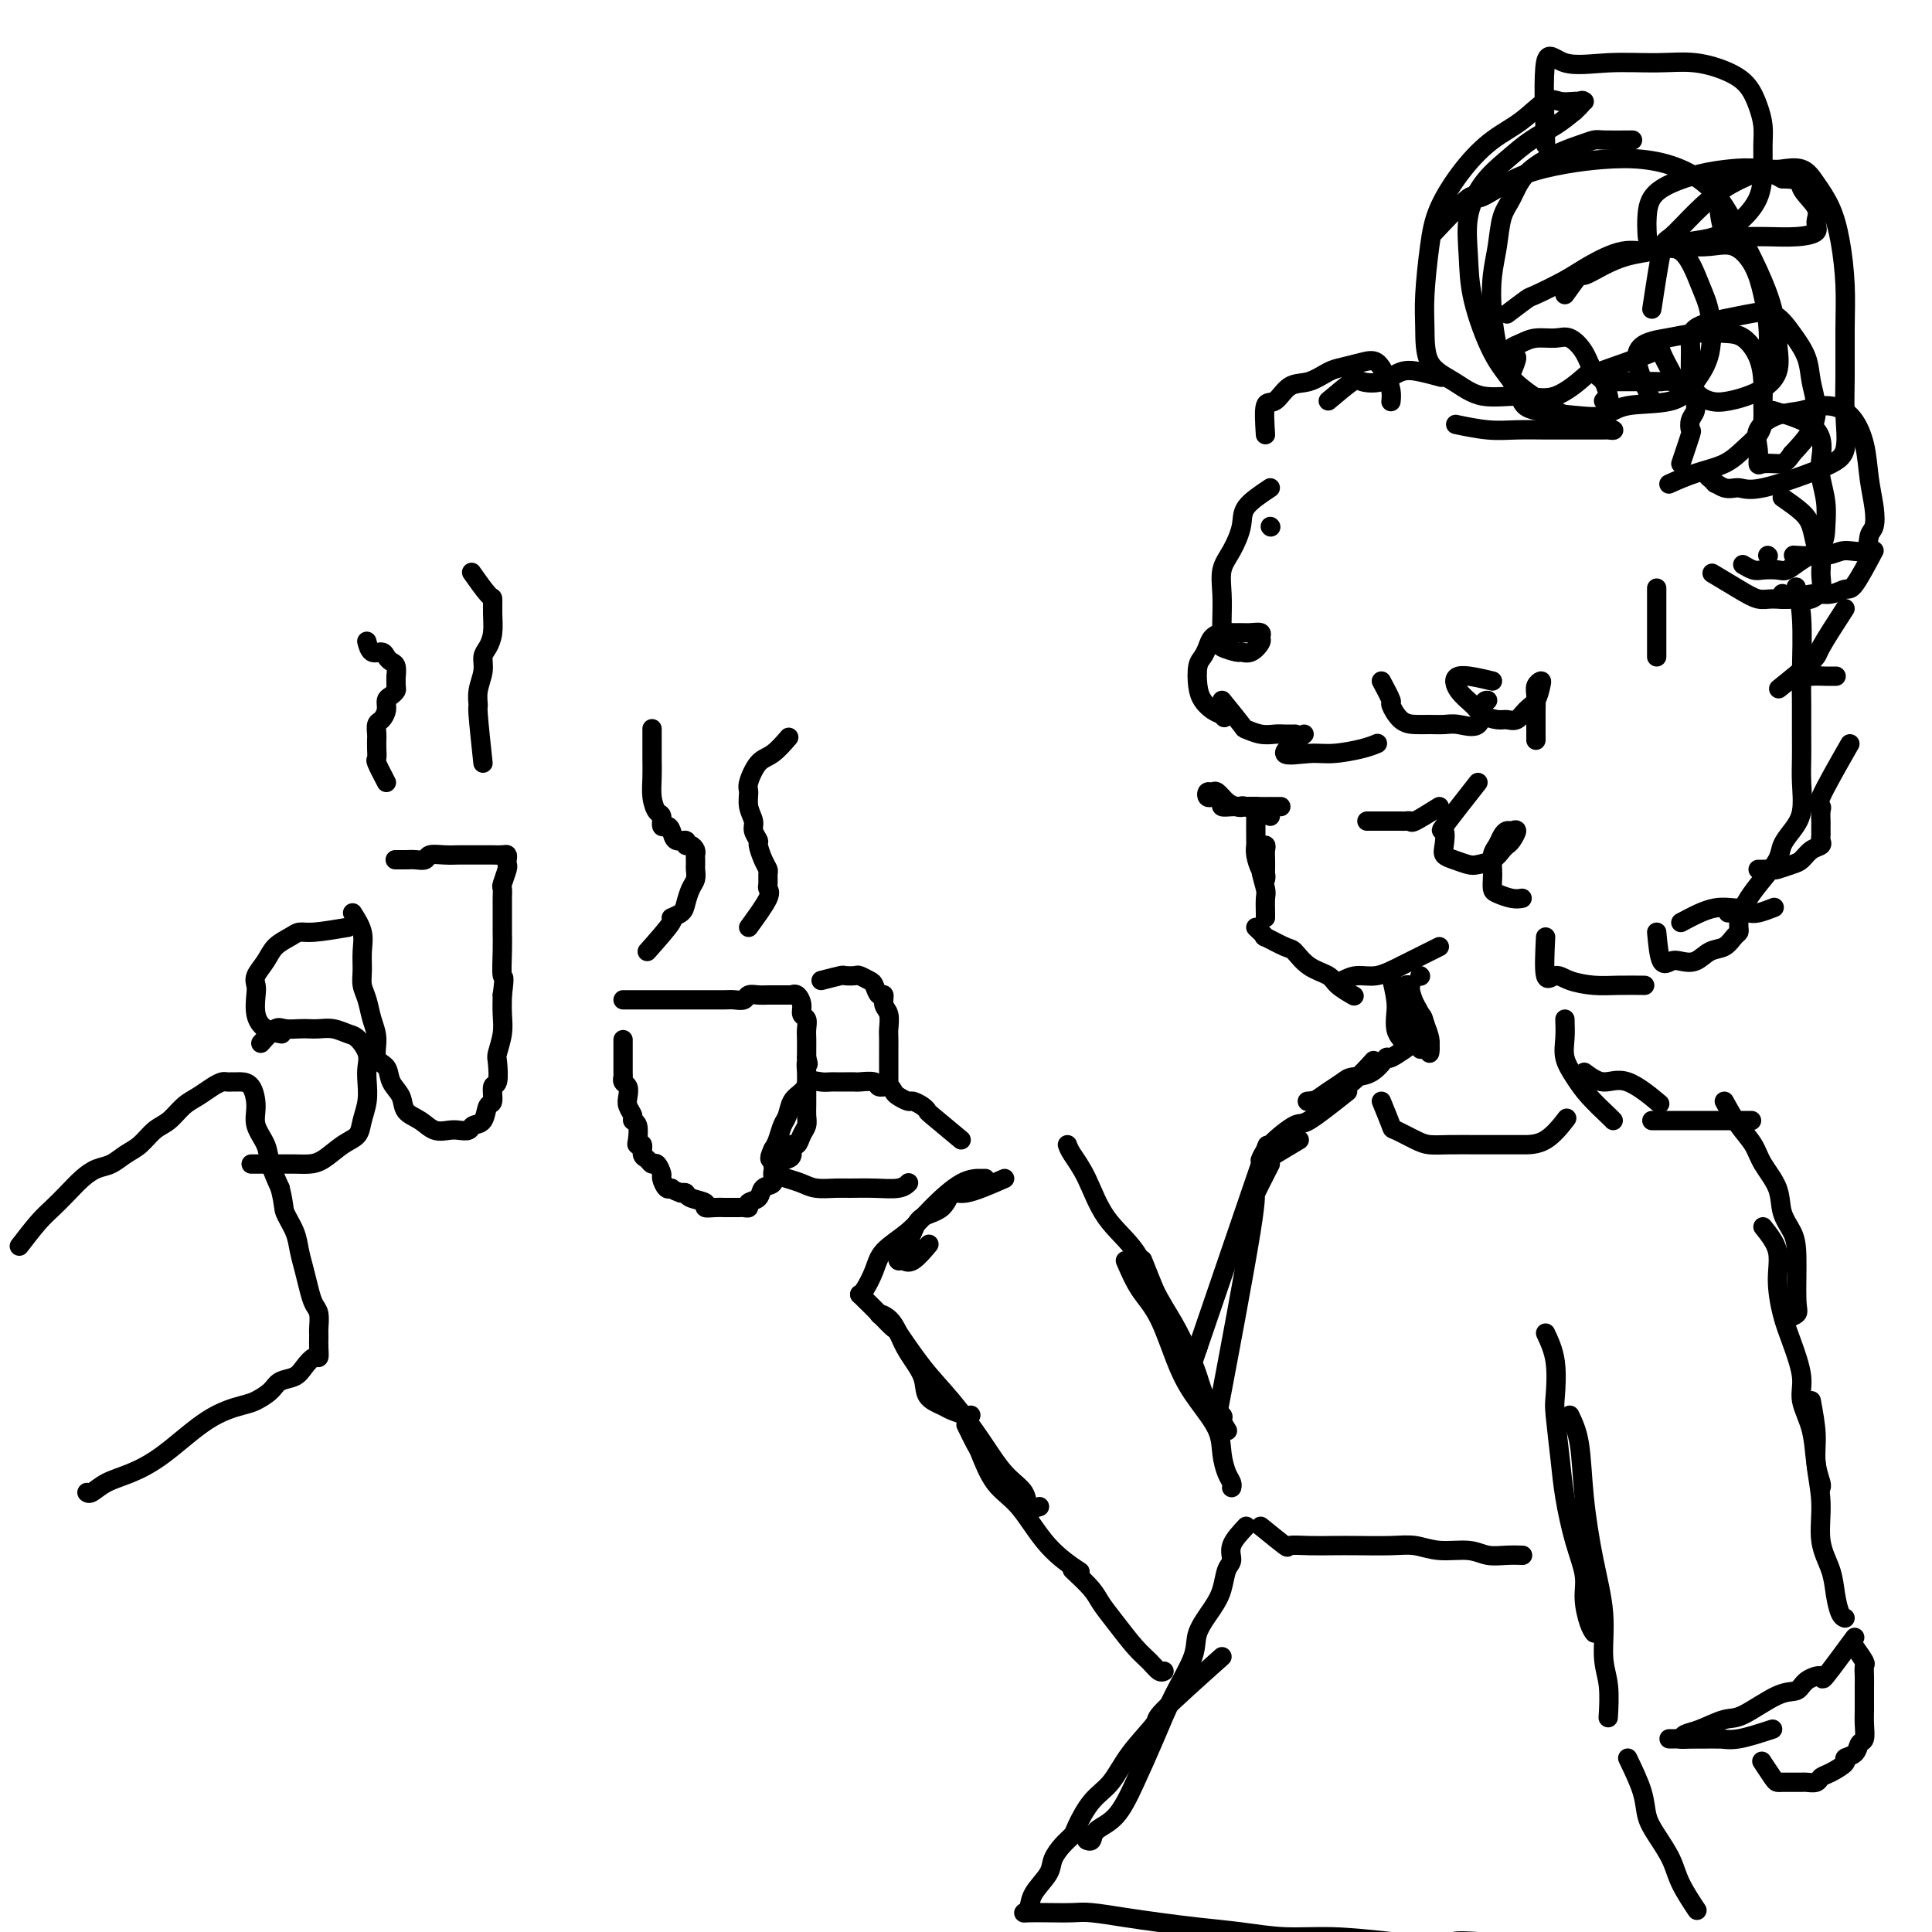 <svg viewBox='0 0 400 400' version='1.1' xmlns='http://www.w3.org/2000/svg' xmlns:xlink='http://www.w3.org/1999/xlink'><g fill='none' stroke='#000000' stroke-width='4' stroke-linecap='round' stroke-linejoin='round'><path d='M263,109c0.000,0.000 0.100,0.100 0.1,0.1'/><path d='M263,101c-2.044,1.365 -4.089,2.730 -5,4c-0.911,1.270 -0.689,2.444 -1,4c-0.311,1.556 -1.155,3.495 -2,5c-0.845,1.505 -1.690,2.578 -2,4c-0.310,1.422 -0.086,3.193 0,5c0.086,1.807 0.034,3.651 0,5c-0.034,1.349 -0.049,2.203 0,3c0.049,0.797 0.162,1.536 0,2c-0.162,0.464 -0.600,0.653 0,1c0.600,0.347 2.237,0.850 3,1c0.763,0.150 0.651,-0.055 1,0c0.349,0.055 1.159,0.368 2,0c0.841,-0.368 1.712,-1.419 2,-2c0.288,-0.581 -0.006,-0.691 0,-1c0.006,-0.309 0.311,-0.815 0,-1c-0.311,-0.185 -1.239,-0.047 -2,0c-0.761,0.047 -1.356,0.004 -2,0c-0.644,-0.004 -1.338,0.030 -2,0c-0.662,-0.030 -1.291,-0.123 -2,0c-0.709,0.123 -1.497,0.462 -2,1c-0.503,0.538 -0.721,1.274 -1,2c-0.279,0.726 -0.619,1.441 -1,2c-0.381,0.559 -0.804,0.962 -1,2c-0.196,1.038 -0.166,2.711 0,4c0.166,1.289 0.468,2.193 1,3c0.532,0.807 1.295,1.516 2,2c0.705,0.484 1.353,0.742 2,1'/><path d='M253,148c0.833,1.000 0.417,0.500 0,0'/><path d='M253,145c1.647,2.030 3.294,4.061 4,5c0.706,0.939 0.470,0.788 1,1c0.530,0.212 1.827,0.789 3,1c1.173,0.211 2.222,0.057 3,0c0.778,-0.057 1.286,-0.015 2,0c0.714,0.015 1.632,0.004 2,0c0.368,-0.004 0.184,-0.002 0,0'/><path d='M270,152c-2.147,1.697 -4.295,3.393 -4,4c0.295,0.607 3.032,0.124 5,0c1.968,-0.124 3.167,0.111 5,0c1.833,-0.111 4.301,-0.568 6,-1c1.699,-0.432 2.628,-0.838 3,-1c0.372,-0.162 0.186,-0.081 0,0'/><path d='M286,141c0.887,1.660 1.773,3.320 2,4c0.227,0.680 -0.207,0.379 0,1c0.207,0.621 1.054,2.166 2,3c0.946,0.834 1.991,0.959 3,1c1.009,0.041 1.982,-0.003 3,0c1.018,0.003 2.080,0.053 3,0c0.920,-0.053 1.697,-0.210 3,0c1.303,0.210 3.133,0.788 4,0c0.867,-0.788 0.772,-2.943 1,-4c0.228,-1.057 0.779,-1.016 1,-1c0.221,0.016 0.110,0.008 0,0'/><path d='M309,141c-2.878,-0.685 -5.756,-1.371 -7,-1c-1.244,0.371 -0.853,1.798 0,3c0.853,1.202 2.168,2.180 3,3c0.832,0.820 1.181,1.481 2,2c0.819,0.519 2.107,0.894 3,1c0.893,0.106 1.392,-0.059 2,0c0.608,0.059 1.327,0.341 2,0c0.673,-0.341 1.301,-1.304 2,-2c0.699,-0.696 1.469,-1.124 2,-2c0.531,-0.876 0.822,-2.201 1,-3c0.178,-0.799 0.244,-1.071 0,-1c-0.244,0.071 -0.797,0.486 -1,1c-0.203,0.514 -0.054,1.129 0,2c0.054,0.871 0.015,1.999 0,3c-0.015,1.001 -0.004,1.877 0,3c0.004,1.123 0.001,2.495 0,3c-0.001,0.505 -0.000,0.144 0,0c0.000,-0.144 0.000,-0.072 0,0'/><path d='M306,162c-2.956,3.767 -5.911,7.534 -7,9c-1.089,1.466 -0.310,0.631 0,1c0.310,0.369 0.151,1.942 0,3c-0.151,1.058 -0.294,1.602 0,2c0.294,0.398 1.024,0.650 2,1c0.976,0.350 2.198,0.798 3,1c0.802,0.202 1.184,0.157 2,0c0.816,-0.157 2.066,-0.428 3,-1c0.934,-0.572 1.554,-1.445 2,-2c0.446,-0.555 0.719,-0.790 1,-1c0.281,-0.210 0.570,-0.394 1,-1c0.430,-0.606 1.002,-1.634 1,-2c-0.002,-0.366 -0.579,-0.069 -1,0c-0.421,0.069 -0.687,-0.091 -1,0c-0.313,0.091 -0.672,0.433 -1,1c-0.328,0.567 -0.624,1.360 -1,2c-0.376,0.640 -0.832,1.127 -1,2c-0.168,0.873 -0.050,2.133 0,3c0.050,0.867 0.031,1.343 0,2c-0.031,0.657 -0.075,1.497 0,2c0.075,0.503 0.267,0.671 1,1c0.733,0.329 2.005,0.819 3,1c0.995,0.181 1.713,0.052 2,0c0.287,-0.052 0.144,-0.026 0,0'/><path d='M320,194c-0.168,3.403 -0.336,6.807 0,8c0.336,1.193 1.177,0.176 2,0c0.823,-0.176 1.629,0.489 3,1c1.371,0.511 3.306,0.869 5,1c1.694,0.131 3.149,0.035 5,0c1.851,-0.035 4.100,-0.010 5,0c0.900,0.010 0.450,0.005 0,0'/><path d='M343,193c0.238,2.532 0.475,5.064 1,6c0.525,0.936 1.337,0.277 2,0c0.663,-0.277 1.175,-0.172 2,0c0.825,0.172 1.962,0.411 3,0c1.038,-0.411 1.977,-1.471 3,-2c1.023,-0.529 2.131,-0.526 3,-1c0.869,-0.474 1.501,-1.423 2,-2c0.499,-0.577 0.867,-0.782 1,-1c0.133,-0.218 0.033,-0.451 0,-1c-0.033,-0.549 0.002,-1.415 0,-2c-0.002,-0.585 -0.041,-0.889 0,-1c0.041,-0.111 0.160,-0.030 0,0c-0.160,0.030 -0.601,0.008 -1,0c-0.399,-0.008 -0.758,-0.001 -1,0c-0.242,0.001 -0.369,-0.003 0,0c0.369,0.003 1.234,0.015 2,0c0.766,-0.015 1.432,-0.055 2,0c0.568,0.055 1.038,0.207 2,0c0.962,-0.207 2.418,-0.773 3,-1c0.582,-0.227 0.291,-0.113 0,0'/><path d='M262,90c-0.161,-2.509 -0.321,-5.019 0,-6c0.321,-0.981 1.124,-0.434 2,-1c0.876,-0.566 1.827,-2.246 3,-3c1.173,-0.754 2.569,-0.583 4,-1c1.431,-0.417 2.898,-1.424 4,-2c1.102,-0.576 1.840,-0.723 3,-1c1.160,-0.277 2.742,-0.683 4,-1c1.258,-0.317 2.194,-0.543 3,0c0.806,0.543 1.484,1.857 2,3c0.516,1.143 0.870,2.115 1,3c0.130,0.885 0.037,1.681 0,2c-0.037,0.319 -0.019,0.159 0,0'/><path d='M275,83c1.982,-1.675 3.964,-3.350 5,-4c1.036,-0.650 1.126,-0.276 2,0c0.874,0.276 2.533,0.452 4,0c1.467,-0.452 2.744,-1.534 4,-2c1.256,-0.466 2.492,-0.318 4,0c1.508,0.318 3.288,0.805 4,1c0.712,0.195 0.356,0.097 0,0'/><path d='M313,77c0.539,-1.292 1.078,-2.583 1,-3c-0.078,-0.417 -0.773,0.042 -1,0c-0.227,-0.042 0.015,-0.585 0,-1c-0.015,-0.415 -0.286,-0.702 0,-1c0.286,-0.298 1.130,-0.608 2,-1c0.870,-0.392 1.766,-0.865 3,-1c1.234,-0.135 2.807,0.070 4,0c1.193,-0.070 2.008,-0.415 3,0c0.992,0.415 2.162,1.589 3,3c0.838,1.411 1.345,3.057 2,4c0.655,0.943 1.457,1.181 2,2c0.543,0.819 0.826,2.220 1,3c0.174,0.780 0.239,0.941 0,1c-0.239,0.059 -0.783,0.017 -1,0c-0.217,-0.017 -0.109,-0.008 0,0'/><path d='M331,77c4.482,-1.571 8.964,-3.143 11,-4c2.036,-0.857 1.625,-1.000 2,0c0.375,1.000 1.536,3.143 2,4c0.464,0.857 0.232,0.429 0,0'/><path d='M355,100c0.000,0.000 0.100,0.100 0.1,0.1'/><path d='M366,115c0.000,0.000 0.100,0.100 0.1,0.1'/><path d='M369,103c1.486,1.030 2.972,2.061 4,3c1.028,0.939 1.597,1.788 2,3c0.403,1.212 0.638,2.787 1,4c0.362,1.213 0.850,2.062 1,3c0.150,0.938 -0.039,1.964 0,3c0.039,1.036 0.305,2.081 0,3c-0.305,0.919 -1.182,1.711 -2,2c-0.818,0.289 -1.578,0.074 -2,0c-0.422,-0.074 -0.505,-0.006 -1,0c-0.495,0.006 -1.401,-0.051 -2,0c-0.599,0.051 -0.893,0.210 -1,0c-0.107,-0.210 -0.029,-0.787 0,-1c0.029,-0.213 0.008,-0.061 0,0c-0.008,0.061 -0.004,0.030 0,0'/><path d='M375,138c-0.997,0.845 -1.994,1.691 -2,2c-0.006,0.309 0.978,0.083 2,0c1.022,-0.083 2.083,-0.022 3,0c0.917,0.022 1.691,0.006 2,0c0.309,-0.006 0.155,-0.003 0,0'/><path d='M383,154c-2.536,4.438 -5.072,8.877 -6,11c-0.928,2.123 -0.249,1.931 0,2c0.249,0.069 0.067,0.400 0,1c-0.067,0.600 -0.018,1.470 0,2c0.018,0.530 0.006,0.720 0,1c-0.006,0.280 -0.008,0.651 0,1c0.008,0.349 0.024,0.675 0,1c-0.024,0.325 -0.088,0.650 0,1c0.088,0.350 0.328,0.724 0,1c-0.328,0.276 -1.225,0.452 -2,1c-0.775,0.548 -1.430,1.467 -2,2c-0.570,0.533 -1.057,0.679 -2,1c-0.943,0.321 -2.344,0.818 -3,1c-0.656,0.182 -0.568,0.049 -1,0c-0.432,-0.049 -1.384,-0.013 -2,0c-0.616,0.013 -0.897,0.004 -1,0c-0.103,-0.004 -0.030,-0.001 0,0c0.030,0.001 0.015,0.001 0,0'/><path d='M348,96c0.837,-2.472 1.674,-4.943 2,-6c0.326,-1.057 0.140,-0.698 0,-1c-0.140,-0.302 -0.236,-1.265 0,-2c0.236,-0.735 0.803,-1.243 1,-2c0.197,-0.757 0.023,-1.762 0,-2c-0.023,-0.238 0.106,0.290 0,0c-0.106,-0.290 -0.448,-1.398 -1,-2c-0.552,-0.602 -1.314,-0.697 -2,-1c-0.686,-0.303 -1.297,-0.813 -2,-1c-0.703,-0.187 -1.499,-0.050 -2,0c-0.501,0.050 -0.709,0.013 -2,0c-1.291,-0.013 -3.666,-0.004 -5,0c-1.334,0.004 -1.628,0.001 -2,0c-0.372,-0.001 -0.820,-0.000 -1,0c-0.180,0.000 -0.090,0.000 0,0'/><path d='M260,167c-0.006,2.347 -0.012,4.694 0,6c0.012,1.306 0.042,1.571 0,2c-0.042,0.429 -0.155,1.023 0,2c0.155,0.977 0.577,2.337 1,3c0.423,0.663 0.845,0.630 1,1c0.155,0.370 0.043,1.143 0,1c-0.043,-0.143 -0.015,-1.201 0,-2c0.015,-0.799 0.018,-1.340 0,-2c-0.018,-0.660 -0.057,-1.439 0,-2c0.057,-0.561 0.210,-0.903 0,-1c-0.210,-0.097 -0.785,0.051 -1,0c-0.215,-0.051 -0.072,-0.300 0,0c0.072,0.300 0.072,1.148 0,2c-0.072,0.852 -0.215,1.706 0,3c0.215,1.294 0.790,3.026 1,4c0.210,0.974 0.056,1.189 0,2c-0.056,0.811 -0.015,2.218 0,3c0.015,0.782 0.004,0.938 0,1c-0.004,0.062 -0.002,0.031 0,0'/><path d='M260,192c0.955,0.903 1.910,1.807 2,2c0.090,0.193 -0.684,-0.324 0,0c0.684,0.324 2.825,1.490 4,2c1.175,0.510 1.384,0.365 2,1c0.616,0.635 1.640,2.051 3,3c1.360,0.949 3.055,1.430 4,2c0.945,0.570 1.139,1.231 2,2c0.861,0.769 2.389,1.648 3,2c0.611,0.352 0.306,0.176 0,0'/><path d='M278,203c0.922,-0.461 1.844,-0.922 3,-1c1.156,-0.078 2.544,0.228 4,0c1.456,-0.228 2.978,-0.989 5,-2c2.022,-1.011 4.544,-2.272 6,-3c1.456,-0.728 1.844,-0.922 2,-1c0.156,-0.078 0.078,-0.039 0,0'/><path d='M294,202c0.000,0.000 0.100,0.100 0.1,0.1'/><path d='M263,169c-1.988,-0.845 -3.976,-1.690 -5,-2c-1.024,-0.310 -1.082,-0.086 -1,0c0.082,0.086 0.306,0.033 0,0c-0.306,-0.033 -1.143,-0.048 -2,0c-0.857,0.048 -1.736,0.157 -2,0c-0.264,-0.157 0.086,-0.582 0,-1c-0.086,-0.418 -0.608,-0.829 -1,-1c-0.392,-0.171 -0.653,-0.100 -1,0c-0.347,0.100 -0.781,0.230 -1,0c-0.219,-0.230 -0.225,-0.818 0,-1c0.225,-0.182 0.679,0.044 1,0c0.321,-0.044 0.510,-0.358 1,0c0.490,0.358 1.283,1.388 2,2c0.717,0.612 1.359,0.806 2,1'/><path d='M256,167c0.914,0.309 1.198,0.083 2,0c0.802,-0.083 2.122,-0.022 3,0c0.878,0.022 1.313,0.006 2,0c0.687,-0.006 1.625,-0.002 2,0c0.375,0.002 0.188,0.001 0,0'/><path d='M298,167c-2.026,1.268 -4.051,2.536 -5,3c-0.949,0.464 -0.820,0.124 -1,0c-0.180,-0.124 -0.669,-0.033 -1,0c-0.331,0.033 -0.504,0.009 -1,0c-0.496,-0.009 -1.313,-0.002 -2,0c-0.687,0.002 -1.242,0.001 -2,0c-0.758,-0.001 -1.719,-0.000 -2,0c-0.281,0.000 0.117,0.000 0,0c-0.117,-0.000 -0.748,-0.000 -1,0c-0.252,0.000 -0.126,0.000 0,0'/><path d='M288,202c0.417,1.851 0.833,3.701 1,5c0.167,1.299 0.083,2.046 0,3c-0.083,0.954 -0.166,2.113 0,3c0.166,0.887 0.580,1.500 1,2c0.420,0.500 0.845,0.886 1,1c0.155,0.114 0.042,-0.046 0,-1c-0.042,-0.954 -0.011,-2.703 0,-4c0.011,-1.297 0.002,-2.141 0,-3c-0.002,-0.859 0.003,-1.733 0,-2c-0.003,-0.267 -0.016,0.073 0,0c0.016,-0.073 0.060,-0.559 0,-1c-0.060,-0.441 -0.223,-0.836 0,-1c0.223,-0.164 0.833,-0.097 1,0c0.167,0.097 -0.109,0.224 0,1c0.109,0.776 0.604,2.202 1,3c0.396,0.798 0.694,0.968 1,2c0.306,1.032 0.619,2.926 1,4c0.381,1.074 0.832,1.326 1,2c0.168,0.674 0.055,1.768 0,2c-0.055,0.232 -0.053,-0.399 0,-1c0.053,-0.601 0.158,-1.172 0,-2c-0.158,-0.828 -0.579,-1.914 -1,-3'/><path d='M295,212c-0.320,-1.392 -0.621,-1.871 -1,-2c-0.379,-0.129 -0.834,0.093 -1,0c-0.166,-0.093 -0.041,-0.501 0,-1c0.041,-0.499 -0.003,-1.090 0,-1c0.003,0.090 0.052,0.859 0,2c-0.052,1.141 -0.206,2.653 0,4c0.206,1.347 0.773,2.528 1,3c0.227,0.472 0.113,0.236 0,0'/><path d='M294,215c-2.484,1.775 -4.968,3.550 -6,4c-1.032,0.450 -0.611,-0.424 -1,0c-0.389,0.424 -1.589,2.146 -3,3c-1.411,0.854 -3.032,0.842 -4,1c-0.968,0.158 -1.282,0.488 -2,1c-0.718,0.512 -1.842,1.207 -3,2c-1.158,0.793 -2.352,1.683 -3,2c-0.648,0.317 -0.751,0.060 -1,0c-0.249,-0.060 -0.644,0.078 0,0c0.644,-0.078 2.327,-0.371 4,-1c1.673,-0.629 3.335,-1.592 5,-3c1.665,-1.408 3.333,-3.259 4,-4c0.667,-0.741 0.334,-0.370 0,0'/><path d='M279,226c-3.177,2.520 -6.354,5.040 -8,6c-1.646,0.960 -1.761,0.360 -3,1c-1.239,0.640 -3.603,2.518 -5,4c-1.397,1.482 -1.828,2.566 -2,3c-0.172,0.434 -0.086,0.217 0,0'/><path d='M269,236c-1.839,1.101 -3.679,2.202 -5,3c-1.321,0.798 -2.125,1.292 -2,0c0.125,-1.292 1.179,-4.369 -1,2c-2.179,6.369 -7.589,22.185 -13,38'/><path d='M248,279c-2.167,6.333 -1.083,3.167 0,0'/><path d='M263,241c-1.333,2.613 -2.667,5.226 -3,6c-0.333,0.774 0.333,-0.292 -1,8c-1.333,8.292 -4.667,25.940 -6,33c-1.333,7.060 -0.667,3.530 0,0'/><path d='M250,292c-1.745,-3.627 -3.490,-7.254 -4,-9c-0.510,-1.746 0.217,-1.611 0,-2c-0.217,-0.389 -1.376,-1.300 -2,-2c-0.624,-0.700 -0.714,-1.188 -1,-2c-0.286,-0.812 -0.769,-1.950 -2,-5c-1.231,-3.050 -3.209,-8.014 -4,-10c-0.791,-1.986 -0.396,-0.993 0,0'/><path d='M221,237c0.162,0.479 0.325,0.958 1,2c0.675,1.042 1.864,2.647 3,5c1.136,2.353 2.219,5.454 4,8c1.781,2.546 4.259,4.535 6,7c1.741,2.465 2.744,5.405 4,8c1.256,2.595 2.765,4.846 4,7c1.235,2.154 2.197,4.211 3,6c0.803,1.789 1.448,3.310 2,5c0.552,1.690 1.010,3.550 2,5c0.990,1.450 2.513,2.492 3,3c0.487,0.508 -0.061,0.483 0,1c0.061,0.517 0.732,1.576 1,2c0.268,0.424 0.134,0.212 0,0'/><path d='M233,261c0.912,2.114 1.824,4.227 3,6c1.176,1.773 2.616,3.204 4,6c1.384,2.796 2.713,6.955 4,10c1.287,3.045 2.531,4.976 4,7c1.469,2.024 3.164,4.140 4,6c0.836,1.860 0.812,3.465 1,5c0.188,1.535 0.586,2.999 1,4c0.414,1.001 0.842,1.539 1,2c0.158,0.461 0.045,0.846 0,1c-0.045,0.154 -0.023,0.077 0,0'/><path d='M208,244c-3.073,1.347 -6.146,2.694 -8,3c-1.854,0.306 -2.489,-0.429 -3,0c-0.511,0.429 -0.897,2.023 -2,3c-1.103,0.977 -2.923,1.338 -4,2c-1.077,0.662 -1.410,1.627 -2,3c-0.590,1.373 -1.435,3.156 -2,4c-0.565,0.844 -0.848,0.751 -1,1c-0.152,0.249 -0.173,0.840 0,1c0.173,0.160 0.541,-0.112 1,0c0.459,0.112 1.008,0.607 2,0c0.992,-0.607 2.426,-2.316 3,-3c0.574,-0.684 0.287,-0.342 0,0'/><path d='M204,244c-0.121,0.005 -0.242,0.010 -1,0c-0.758,-0.010 -2.153,-0.033 -4,1c-1.847,1.033 -4.148,3.124 -6,5c-1.852,1.876 -3.256,3.536 -5,5c-1.744,1.464 -3.826,2.732 -5,4c-1.174,1.268 -1.438,2.536 -2,4c-0.562,1.464 -1.420,3.125 -2,4c-0.580,0.875 -0.880,0.964 -1,1c-0.120,0.036 -0.060,0.018 0,0'/><path d='M178,268c1.738,1.703 3.475,3.406 4,4c0.525,0.594 -0.164,0.080 0,0c0.164,-0.080 1.180,0.275 2,1c0.820,0.725 1.445,1.819 2,3c0.555,1.181 1.039,2.449 2,4c0.961,1.551 2.397,3.386 3,5c0.603,1.614 0.372,3.007 1,4c0.628,0.993 2.116,1.587 3,2c0.884,0.413 1.165,0.647 2,1c0.835,0.353 2.225,0.826 3,1c0.775,0.174 0.936,0.050 1,0c0.064,-0.050 0.032,-0.025 0,0'/><path d='M182,272c1.268,1.324 2.537,2.648 3,3c0.463,0.352 0.121,-0.268 1,1c0.879,1.268 2.978,4.425 5,7c2.022,2.575 3.965,4.568 6,7c2.035,2.432 4.160,5.303 6,8c1.840,2.697 3.394,5.220 5,7c1.606,1.780 3.266,2.817 4,4c0.734,1.183 0.544,2.511 1,3c0.456,0.489 1.559,0.140 2,0c0.441,-0.140 0.221,-0.070 0,0'/><path d='M200,295c0.792,1.620 1.584,3.240 2,4c0.416,0.760 0.456,0.660 1,2c0.544,1.340 1.593,4.122 3,6c1.407,1.878 3.171,2.854 5,5c1.829,2.146 3.723,5.462 6,8c2.277,2.538 4.936,4.296 6,5c1.064,0.704 0.532,0.352 0,0'/><path d='M324,211c0.044,1.335 0.089,2.669 0,4c-0.089,1.331 -0.311,2.658 0,4c0.311,1.342 1.155,2.699 2,4c0.845,1.301 1.690,2.544 3,4c1.310,1.456 3.083,3.123 4,4c0.917,0.877 0.976,0.965 1,1c0.024,0.035 0.012,0.018 0,0'/><path d='M328,222c1.304,0.964 2.607,1.929 4,2c1.393,0.071 2.875,-0.750 5,0c2.125,0.750 4.893,3.071 6,4c1.107,0.929 0.554,0.464 0,0'/><path d='M342,232c1.228,0.000 2.456,0.000 4,0c1.544,0.000 3.404,0.000 5,0c1.596,0.000 2.930,0.000 5,0c2.070,-0.000 4.877,0.000 6,0c1.123,0.000 0.561,0.000 0,0'/><path d='M357,228c0.966,1.750 1.931,3.500 3,5c1.069,1.500 2.240,2.750 3,4c0.760,1.250 1.108,2.499 2,4c0.892,1.501 2.330,3.253 3,5c0.670,1.747 0.574,3.490 1,5c0.426,1.510 1.375,2.786 2,4c0.625,1.214 0.927,2.364 1,5c0.073,2.636 -0.084,6.758 0,9c0.084,2.242 0.407,2.604 0,3c-0.407,0.396 -1.545,0.828 -2,1c-0.455,0.172 -0.228,0.086 0,0'/><path d='M365,254c1.287,1.610 2.573,3.221 3,5c0.427,1.779 -0.007,3.727 0,6c0.007,2.273 0.453,4.871 1,7c0.547,2.129 1.193,3.791 2,6c0.807,2.209 1.775,4.966 2,7c0.225,2.034 -0.294,3.344 0,5c0.294,1.656 1.399,3.659 2,6c0.601,2.341 0.697,5.019 1,7c0.303,1.981 0.812,3.264 1,4c0.188,0.736 0.054,0.925 0,1c-0.054,0.075 -0.027,0.038 0,0'/><path d='M375,290c0.457,2.468 0.914,4.935 1,7c0.086,2.065 -0.198,3.727 0,6c0.198,2.273 0.879,5.155 1,8c0.121,2.845 -0.318,5.652 0,8c0.318,2.348 1.392,4.237 2,6c0.608,1.763 0.751,3.400 1,5c0.249,1.600 0.606,3.161 1,4c0.394,0.839 0.827,0.954 1,1c0.173,0.046 0.087,0.023 0,0'/><path d='M384,339c-2.502,3.395 -5.005,6.790 -6,8c-0.995,1.210 -0.483,0.234 -1,0c-0.517,-0.234 -2.065,0.275 -3,1c-0.935,0.725 -1.258,1.665 -2,2c-0.742,0.335 -1.904,0.064 -4,1c-2.096,0.936 -5.126,3.078 -7,4c-1.874,0.922 -2.590,0.625 -4,1c-1.410,0.375 -3.512,1.421 -5,2c-1.488,0.579 -2.363,0.691 -3,1c-0.637,0.309 -1.037,0.815 -1,1c0.037,0.185 0.510,0.050 2,0c1.490,-0.050 3.997,-0.014 5,0c1.003,0.014 0.501,0.007 0,0'/><path d='M367,358c-2.581,0.845 -5.162,1.691 -7,2c-1.838,0.309 -2.935,0.083 -4,0c-1.065,-0.083 -2.100,-0.022 -3,0c-0.900,0.022 -1.665,0.006 -3,0c-1.335,-0.006 -3.238,-0.002 -4,0c-0.762,0.002 -0.381,0.001 0,0'/><path d='M320,276c0.839,1.804 1.677,3.609 2,6c0.323,2.391 0.130,5.369 0,7c-0.130,1.631 -0.199,1.916 0,4c0.199,2.084 0.665,5.966 1,9c0.335,3.034 0.537,5.218 1,8c0.463,2.782 1.185,6.161 2,9c0.815,2.839 1.721,5.139 2,7c0.279,1.861 -0.070,3.282 0,5c0.070,1.718 0.557,3.732 1,5c0.443,1.268 0.841,1.791 1,2c0.159,0.209 0.080,0.105 0,0'/><path d='M325,293c0.776,1.612 1.552,3.224 2,6c0.448,2.776 0.569,6.714 1,11c0.431,4.286 1.173,8.918 2,13c0.827,4.082 1.738,7.613 2,11c0.262,3.387 -0.126,6.629 0,9c0.126,2.371 0.765,3.869 1,6c0.235,2.131 0.067,4.895 0,6c-0.067,1.105 -0.034,0.553 0,0'/><path d='M286,228c0.835,2.053 1.670,4.105 2,5c0.330,0.895 0.156,0.632 1,1c0.844,0.368 2.708,1.367 4,2c1.292,0.633 2.014,0.902 3,1c0.986,0.098 2.237,0.027 4,0c1.763,-0.027 4.039,-0.008 6,0c1.961,0.008 3.608,0.005 5,0c1.392,-0.005 2.528,-0.012 4,0c1.472,0.012 3.281,0.042 5,-1c1.719,-1.042 3.348,-3.155 4,-4c0.652,-0.845 0.326,-0.423 0,0'/><path d='M261,316c2.088,1.691 4.176,3.381 5,4c0.824,0.619 0.383,0.166 1,0c0.617,-0.166 2.292,-0.046 4,0c1.708,0.046 3.448,0.016 5,0c1.552,-0.016 2.915,-0.019 5,0c2.085,0.019 4.892,0.062 7,0c2.108,-0.062 3.515,-0.227 5,0c1.485,0.227 3.046,0.845 5,1c1.954,0.155 4.300,-0.155 6,0c1.700,0.155 2.755,0.773 4,1c1.245,0.227 2.681,0.061 4,0c1.319,-0.061 2.520,-0.017 3,0c0.480,0.017 0.240,0.009 0,0'/><path d='M258,316c-1.293,1.385 -2.586,2.771 -3,4c-0.414,1.229 0.050,2.303 0,3c-0.050,0.697 -0.613,1.019 -1,2c-0.387,0.981 -0.599,2.622 -1,4c-0.401,1.378 -0.991,2.493 -2,4c-1.009,1.507 -2.436,3.404 -3,5c-0.564,1.596 -0.264,2.889 -1,5c-0.736,2.111 -2.509,5.040 -4,8c-1.491,2.960 -2.700,5.949 -4,9c-1.300,3.051 -2.692,6.162 -4,9c-1.308,2.838 -2.533,5.401 -4,7c-1.467,1.599 -3.177,2.233 -4,3c-0.823,0.767 -0.760,1.668 -1,2c-0.240,0.332 -0.783,0.095 -1,0c-0.217,-0.095 -0.109,-0.047 0,0'/><path d='M253,343c-4.972,4.449 -9.943,8.897 -12,11c-2.057,2.103 -1.199,1.859 -2,3c-0.801,1.141 -3.261,3.667 -5,6c-1.739,2.333 -2.759,4.472 -4,6c-1.241,1.528 -2.704,2.443 -4,4c-1.296,1.557 -2.425,3.756 -3,5c-0.575,1.244 -0.595,1.533 -1,2c-0.405,0.467 -1.193,1.112 -2,2c-0.807,0.888 -1.632,2.017 -2,3c-0.368,0.983 -0.280,1.818 -1,3c-0.720,1.182 -2.249,2.709 -3,4c-0.751,1.291 -0.725,2.346 -1,3c-0.275,0.654 -0.853,0.906 -1,1c-0.147,0.094 0.135,0.028 1,0c0.865,-0.028 2.311,-0.019 4,0c1.689,0.019 3.621,0.047 5,0c1.379,-0.047 2.207,-0.167 4,0c1.793,0.167 4.552,0.623 7,1c2.448,0.377 4.586,0.675 7,1c2.414,0.325 5.105,0.678 8,1c2.895,0.322 5.992,0.612 9,1c3.008,0.388 5.925,0.874 9,1c3.075,0.126 6.307,-0.107 10,0c3.693,0.107 7.846,0.553 12,1'/><path d='M288,402c14.250,1.083 12.375,0.292 13,0c0.625,-0.292 3.750,-0.083 5,0c1.250,0.083 0.625,0.042 0,0'/><path d='M337,364c1.194,2.481 2.387,4.962 3,7c0.613,2.038 0.645,3.633 1,5c0.355,1.367 1.034,2.507 2,4c0.966,1.493 2.218,3.338 3,5c0.782,1.662 1.095,3.140 2,5c0.905,1.860 2.401,4.103 3,5c0.599,0.897 0.299,0.449 0,0'/><path d='M222,325c1.528,1.437 3.056,2.874 4,4c0.944,1.126 1.303,1.941 2,3c0.697,1.059 1.732,2.361 3,4c1.268,1.639 2.771,3.616 4,5c1.229,1.384 2.185,2.175 3,3c0.815,0.825 1.489,1.684 2,2c0.511,0.316 0.860,0.090 1,0c0.140,-0.090 0.070,-0.045 0,0'/><path d='M324,61c1.244,-1.737 2.489,-3.473 3,-4c0.511,-0.527 0.290,0.156 1,0c0.710,-0.156 2.352,-1.152 4,-2c1.648,-0.848 3.304,-1.547 5,-2c1.696,-0.453 3.433,-0.660 5,-1c1.567,-0.340 2.965,-0.813 4,-1c1.035,-0.187 1.706,-0.088 3,0c1.294,0.088 3.212,0.167 5,0c1.788,-0.167 3.447,-0.578 5,0c1.553,0.578 3.001,2.144 4,4c0.999,1.856 1.549,4.000 2,6c0.451,2.000 0.801,3.856 1,6c0.199,2.144 0.246,4.577 0,6c-0.246,1.423 -0.785,1.835 -1,2c-0.215,0.165 -0.108,0.082 0,0'/><path d='M342,64c0.733,-4.849 1.466,-9.698 2,-12c0.534,-2.302 0.868,-2.056 2,-3c1.132,-0.944 3.060,-3.076 5,-5c1.940,-1.924 3.891,-3.639 6,-5c2.109,-1.361 4.375,-2.366 6,-3c1.625,-0.634 2.607,-0.895 3,-1c0.393,-0.105 0.196,-0.052 0,0'/><path d='M320,30c-0.247,-7.186 -0.495,-14.372 0,-17c0.495,-2.628 1.731,-0.699 4,0c2.269,0.699 5.570,0.167 9,0c3.430,-0.167 6.988,0.030 10,0c3.012,-0.030 5.476,-0.287 8,0c2.524,0.287 5.107,1.118 7,2c1.893,0.882 3.096,1.816 4,3c0.904,1.184 1.509,2.619 2,4c0.491,1.381 0.866,2.708 1,4c0.134,1.292 0.025,2.549 0,4c-0.025,1.451 0.034,3.096 0,5c-0.034,1.904 -0.160,4.069 -1,6c-0.840,1.931 -2.393,3.630 -4,5c-1.607,1.370 -3.268,2.410 -5,3c-1.732,0.590 -3.536,0.728 -5,1c-1.464,0.272 -2.587,0.677 -4,1c-1.413,0.323 -3.114,0.564 -4,0c-0.886,-0.564 -0.955,-1.933 -1,-3c-0.045,-1.067 -0.065,-1.830 0,-3c0.065,-1.170 0.214,-2.746 1,-4c0.786,-1.254 2.208,-2.187 4,-3c1.792,-0.813 3.955,-1.507 6,-2c2.045,-0.493 3.974,-0.787 6,-1c2.026,-0.213 4.150,-0.347 6,0c1.850,0.347 3.425,1.173 5,2'/><path d='M369,37c4.279,0.097 3.476,0.839 4,2c0.524,1.161 2.374,2.742 3,4c0.626,1.258 0.030,2.193 0,3c-0.030,0.807 0.508,1.484 0,2c-0.508,0.516 -2.062,0.870 -4,1c-1.938,0.130 -4.260,0.037 -6,0c-1.740,-0.037 -2.898,-0.019 -4,0c-1.102,0.019 -2.150,0.038 -3,0c-0.850,-0.038 -1.504,-0.133 -2,-1c-0.496,-0.867 -0.834,-2.506 -1,-4c-0.166,-1.494 -0.160,-2.845 0,-4c0.160,-1.155 0.472,-2.115 1,-3c0.528,-0.885 1.271,-1.693 3,-2c1.729,-0.307 4.445,-0.111 6,0c1.555,0.111 1.950,0.136 3,0c1.050,-0.136 2.754,-0.434 4,0c1.246,0.434 2.032,1.598 3,3c0.968,1.402 2.116,3.040 3,5c0.884,1.960 1.504,4.240 2,7c0.496,2.760 0.867,5.999 1,9c0.133,3.001 0.028,5.764 0,9c-0.028,3.236 0.022,6.945 0,10c-0.022,3.055 -0.116,5.455 0,8c0.116,2.545 0.443,5.234 0,7c-0.443,1.766 -1.657,2.609 -5,4c-3.343,1.391 -8.816,3.328 -12,4c-3.184,0.672 -4.080,0.077 -5,0c-0.920,-0.077 -1.863,0.364 -3,0c-1.137,-0.364 -2.468,-1.533 -3,-2c-0.532,-0.467 -0.266,-0.234 0,0'/><path d='M367,85c3.683,1.101 7.365,2.202 9,4c1.635,1.798 1.222,4.295 1,6c-0.222,1.705 -0.254,2.620 0,4c0.254,1.380 0.794,3.225 1,5c0.206,1.775 0.078,3.481 0,5c-0.078,1.519 -0.108,2.852 -1,4c-0.892,1.148 -2.647,2.113 -4,3c-1.353,0.887 -2.303,1.698 -3,2c-0.697,0.302 -1.140,0.095 -2,0c-0.860,-0.095 -2.138,-0.077 -3,0c-0.862,0.077 -1.309,0.213 -2,0c-0.691,-0.213 -1.626,-0.775 -2,-1c-0.374,-0.225 -0.187,-0.112 0,0'/><path d='M338,29c-2.371,0.020 -4.743,0.041 -6,0c-1.257,-0.041 -1.400,-0.142 -2,0c-0.600,0.142 -1.656,0.528 -3,1c-1.344,0.472 -2.976,1.031 -5,2c-2.024,0.969 -4.441,2.350 -6,4c-1.559,1.650 -2.261,3.570 -3,5c-0.739,1.430 -1.514,2.370 -2,4c-0.486,1.630 -0.682,3.950 -1,6c-0.318,2.050 -0.757,3.831 -1,6c-0.243,2.169 -0.289,4.728 0,8c0.289,3.272 0.913,7.259 2,10c1.087,2.741 2.638,4.237 5,6c2.362,1.763 5.536,3.793 8,5c2.464,1.207 4.218,1.591 6,2c1.782,0.409 3.593,0.842 4,1c0.407,0.158 -0.591,0.043 -1,0c-0.409,-0.043 -0.229,-0.012 -1,0c-0.771,0.012 -2.493,0.004 -4,0c-1.507,-0.004 -2.801,-0.005 -4,0c-1.199,0.005 -2.305,0.015 -4,0c-1.695,-0.015 -3.980,-0.056 -6,0c-2.020,0.056 -3.775,0.207 -6,0c-2.225,-0.207 -4.922,-0.774 -6,-1c-1.078,-0.226 -0.539,-0.113 0,0'/><path d='M297,48c2.818,-2.999 5.637,-5.997 7,-7c1.363,-1.003 1.271,-0.009 2,0c0.729,0.009 2.278,-0.965 4,-2c1.722,-1.035 3.617,-2.129 6,-3c2.383,-0.871 5.256,-1.517 8,-2c2.744,-0.483 5.360,-0.803 8,-1c2.640,-0.197 5.304,-0.271 8,0c2.696,0.271 5.423,0.888 8,2c2.577,1.112 5.005,2.718 7,5c1.995,2.282 3.556,5.240 5,8c1.444,2.760 2.769,5.323 4,8c1.231,2.677 2.367,5.467 3,8c0.633,2.533 0.764,4.810 1,7c0.236,2.190 0.579,4.295 0,6c-0.579,1.705 -2.078,3.010 -4,4c-1.922,0.990 -4.266,1.665 -6,2c-1.734,0.335 -2.858,0.329 -4,0c-1.142,-0.329 -2.301,-0.981 -3,-2c-0.699,-1.019 -0.937,-2.406 -1,-4c-0.063,-1.594 0.047,-3.397 0,-5c-0.047,-1.603 -0.253,-3.007 1,-4c1.253,-0.993 3.964,-1.576 6,-2c2.036,-0.424 3.396,-0.691 5,-1c1.604,-0.309 3.453,-0.660 5,0c1.547,0.660 2.792,2.332 4,4c1.208,1.668 2.379,3.334 3,5c0.621,1.666 0.692,3.333 1,5c0.308,1.667 0.852,3.333 1,5c0.148,1.667 -0.101,3.333 -1,5c-0.899,1.667 -2.450,3.333 -4,5'/><path d='M371,94c-1.288,2.009 -2.008,2.032 -3,2c-0.992,-0.032 -2.255,-0.121 -3,0c-0.745,0.121 -0.973,0.450 -1,0c-0.027,-0.450 0.147,-1.680 0,-3c-0.147,-1.320 -0.616,-2.729 0,-4c0.616,-1.271 2.315,-2.404 4,-3c1.685,-0.596 3.354,-0.654 5,-1c1.646,-0.346 3.268,-0.982 5,-1c1.732,-0.018 3.575,0.580 5,2c1.425,1.420 2.431,3.663 3,6c0.569,2.337 0.702,4.767 1,7c0.298,2.233 0.761,4.268 1,6c0.239,1.732 0.255,3.161 0,4c-0.255,0.839 -0.780,1.086 -1,2c-0.220,0.914 -0.133,2.493 -1,3c-0.867,0.507 -2.686,-0.060 -4,0c-1.314,0.060 -2.123,0.747 -4,1c-1.877,0.253 -4.822,0.072 -6,0c-1.178,-0.072 -0.589,-0.036 0,0'/><path d='M388,114c-1.529,2.878 -3.059,5.756 -4,7c-0.941,1.244 -1.295,0.855 -2,1c-0.705,0.145 -1.763,0.825 -3,1c-1.237,0.175 -2.653,-0.154 -4,0c-1.347,0.154 -2.624,0.790 -4,1c-1.376,0.210 -2.849,-0.007 -4,0c-1.151,0.007 -1.979,0.239 -3,0c-1.021,-0.239 -2.237,-0.949 -4,-2c-1.763,-1.051 -4.075,-2.443 -5,-3c-0.925,-0.557 -0.462,-0.278 0,0'/><path d='M343,136c0.000,-5.417 0.000,-10.833 0,-13c0.000,-2.167 0.000,-1.083 0,0'/><path d='M382,126c-2.065,3.190 -4.131,6.381 -5,8c-0.869,1.619 -0.542,1.667 -2,3c-1.458,1.333 -4.702,3.952 -6,5c-1.298,1.048 -0.649,0.524 0,0'/><path d='M348,191c2.435,-1.303 4.870,-2.607 7,-3c2.130,-0.393 3.957,0.124 5,0c1.043,-0.124 1.304,-0.889 2,-2c0.696,-1.111 1.826,-2.567 3,-4c1.174,-1.433 2.392,-2.844 3,-4c0.608,-1.156 0.608,-2.058 1,-3c0.392,-0.942 1.177,-1.923 2,-3c0.823,-1.077 1.685,-2.250 2,-4c0.315,-1.750 0.084,-4.076 0,-6c-0.084,-1.924 -0.022,-3.447 0,-5c0.022,-1.553 0.002,-3.135 0,-5c-0.002,-1.865 0.013,-4.014 0,-6c-0.013,-1.986 -0.055,-3.811 0,-7c0.055,-3.189 0.207,-7.743 0,-11c-0.207,-3.257 -0.773,-5.216 -1,-6c-0.227,-0.784 -0.113,-0.392 0,0'/><path d='M342,83c-1.807,-3.917 -3.614,-7.833 -3,-10c0.614,-2.167 3.649,-2.584 6,-3c2.351,-0.416 4.017,-0.832 6,-1c1.983,-0.168 4.283,-0.090 6,0c1.717,0.090 2.853,0.191 4,1c1.147,0.809 2.306,2.327 3,4c0.694,1.673 0.924,3.501 1,5c0.076,1.499 -0.000,2.671 0,4c0.000,1.329 0.077,2.817 0,4c-0.077,1.183 -0.309,2.062 -1,3c-0.691,0.938 -1.843,1.937 -3,3c-1.157,1.063 -2.321,2.192 -4,3c-1.679,0.808 -3.875,1.294 -6,2c-2.125,0.706 -4.179,1.630 -5,2c-0.821,0.370 -0.411,0.185 0,0'/><path d='M312,65c1.618,-1.228 3.236,-2.456 4,-3c0.764,-0.544 0.674,-0.403 2,-1c1.326,-0.597 4.069,-1.931 6,-3c1.931,-1.069 3.049,-1.872 5,-3c1.951,-1.128 4.736,-2.581 7,-3c2.264,-0.419 4.006,0.196 6,0c1.994,-0.196 4.239,-1.204 6,0c1.761,1.204 3.039,4.621 4,7c0.961,2.379 1.604,3.721 2,6c0.396,2.279 0.544,5.494 0,8c-0.544,2.506 -1.779,4.304 -3,6c-1.221,1.696 -2.428,3.289 -5,4c-2.572,0.711 -6.510,0.540 -9,1c-2.490,0.460 -3.533,1.552 -5,2c-1.467,0.448 -3.357,0.254 -6,0c-2.643,-0.254 -6.039,-0.568 -8,-1c-1.961,-0.432 -2.486,-0.983 -3,-2c-0.514,-1.017 -1.015,-2.499 -2,-4c-0.985,-1.501 -2.453,-3.019 -4,-6c-1.547,-2.981 -3.174,-7.423 -4,-11c-0.826,-3.577 -0.851,-6.288 -1,-9c-0.149,-2.712 -0.420,-5.425 0,-8c0.420,-2.575 1.533,-5.010 3,-7c1.467,-1.990 3.290,-3.533 5,-5c1.710,-1.467 3.306,-2.856 5,-4c1.694,-1.144 3.484,-2.041 5,-3c1.516,-0.959 2.758,-1.979 4,-3'/><path d='M326,23c3.083,-2.775 1.292,-2.211 1,-2c-0.292,0.211 0.917,0.069 1,0c0.083,-0.069 -0.958,-0.064 -2,0c-1.042,0.064 -2.083,0.187 -3,0c-0.917,-0.187 -1.709,-0.685 -3,0c-1.291,0.685 -3.081,2.551 -5,4c-1.919,1.449 -3.968,2.480 -6,4c-2.032,1.520 -4.047,3.530 -6,6c-1.953,2.470 -3.844,5.399 -5,8c-1.156,2.601 -1.577,4.873 -2,8c-0.423,3.127 -0.847,7.108 -1,10c-0.153,2.892 -0.034,4.693 0,7c0.034,2.307 -0.016,5.120 1,7c1.016,1.880 3.100,2.829 5,4c1.900,1.171 3.617,2.565 6,3c2.383,0.435 5.433,-0.090 8,0c2.567,0.090 4.653,0.793 7,0c2.347,-0.793 4.956,-3.084 6,-4c1.044,-0.916 0.522,-0.458 0,0'/><path d='M199,236c-2.438,-2.022 -4.876,-4.043 -6,-5c-1.124,-0.957 -0.935,-0.848 -1,-1c-0.065,-0.152 -0.385,-0.565 -1,-1c-0.615,-0.435 -1.526,-0.891 -2,-1c-0.474,-0.109 -0.513,0.129 -1,0c-0.487,-0.129 -1.424,-0.627 -2,-1c-0.576,-0.373 -0.792,-0.622 -1,-1c-0.208,-0.378 -0.408,-0.886 -1,-1c-0.592,-0.114 -1.576,0.166 -2,0c-0.424,-0.166 -0.289,-0.776 -1,-1c-0.711,-0.224 -2.270,-0.060 -3,0c-0.730,0.060 -0.632,0.017 -1,0c-0.368,-0.017 -1.201,-0.006 -2,0c-0.799,0.006 -1.565,0.008 -2,0c-0.435,-0.008 -0.540,-0.025 -1,0c-0.460,0.025 -1.275,0.094 -2,0c-0.725,-0.094 -1.360,-0.350 -2,0c-0.640,0.350 -1.285,1.305 -2,2c-0.715,0.695 -1.501,1.131 -2,2c-0.499,0.869 -0.711,2.171 -1,3c-0.289,0.829 -0.655,1.185 -1,2c-0.345,0.815 -0.670,2.090 -1,3c-0.330,0.910 -0.665,1.455 -1,2'/><path d='M160,238c-1.227,2.587 -0.295,2.055 0,2c0.295,-0.055 -0.046,0.367 0,1c0.046,0.633 0.481,1.476 1,2c0.519,0.524 1.124,0.729 2,1c0.876,0.271 2.025,0.608 3,1c0.975,0.392 1.777,0.838 3,1c1.223,0.162 2.867,0.040 4,0c1.133,-0.040 1.754,0.003 3,0c1.246,-0.003 3.118,-0.052 5,0c1.882,0.052 3.776,0.206 5,0c1.224,-0.206 1.778,-0.773 2,-1c0.222,-0.227 0.111,-0.113 0,0'/><path d='M129,207c2.049,-0.000 4.099,-0.000 5,0c0.901,0.000 0.654,0.000 1,0c0.346,-0.000 1.285,-0.000 2,0c0.715,0.000 1.207,0.000 2,0c0.793,-0.000 1.889,-0.000 3,0c1.111,0.000 2.238,0.001 3,0c0.762,-0.001 1.159,-0.004 2,0c0.841,0.004 2.126,0.015 3,0c0.874,-0.015 1.337,-0.057 2,0c0.663,0.057 1.525,0.211 2,0c0.475,-0.211 0.561,-0.789 1,-1c0.439,-0.211 1.231,-0.057 2,0c0.769,0.057 1.515,0.015 2,0c0.485,-0.015 0.708,-0.004 1,0c0.292,0.004 0.652,0.002 1,0c0.348,-0.002 0.684,-0.002 1,0c0.316,0.002 0.610,0.006 1,0c0.390,-0.006 0.874,-0.023 1,0c0.126,0.023 -0.106,0.085 0,0c0.106,-0.085 0.550,-0.318 1,0c0.450,0.318 0.905,1.187 1,2c0.095,0.813 -0.171,1.569 0,2c0.171,0.431 0.778,0.538 1,1c0.222,0.462 0.060,1.278 0,2c-0.060,0.722 -0.016,1.348 0,2c0.016,0.652 0.005,1.329 0,2c-0.005,0.671 -0.002,1.335 0,2'/><path d='M167,219c0.619,2.146 0.166,1.012 0,1c-0.166,-0.012 -0.044,1.099 0,2c0.044,0.901 0.012,1.592 0,2c-0.012,0.408 -0.002,0.532 0,1c0.002,0.468 -0.002,1.280 0,2c0.002,0.720 0.012,1.350 0,2c-0.012,0.650 -0.046,1.321 0,2c0.046,0.679 0.170,1.366 0,2c-0.170,0.634 -0.636,1.217 -1,2c-0.364,0.783 -0.626,1.767 -1,2c-0.374,0.233 -0.861,-0.286 -1,0c-0.139,0.286 0.070,1.376 0,2c-0.070,0.624 -0.418,0.782 -1,1c-0.582,0.218 -1.397,0.496 -2,1c-0.603,0.504 -0.992,1.234 -1,2c-0.008,0.766 0.367,1.568 0,2c-0.367,0.432 -1.474,0.494 -2,1c-0.526,0.506 -0.470,1.456 -1,2c-0.530,0.544 -1.648,0.682 -2,1c-0.352,0.318 0.060,0.817 0,1c-0.060,0.183 -0.593,0.049 -1,0c-0.407,-0.049 -0.689,-0.013 -1,0c-0.311,0.013 -0.652,0.004 -1,0c-0.348,-0.004 -0.703,-0.004 -1,0c-0.297,0.004 -0.535,0.012 -1,0c-0.465,-0.012 -1.157,-0.046 -2,0c-0.843,0.046 -1.836,0.170 -2,0c-0.164,-0.170 0.503,-0.633 0,-1c-0.503,-0.367 -2.174,-0.637 -3,-1c-0.826,-0.363 -0.807,-0.818 -1,-1c-0.193,-0.182 -0.596,-0.091 -1,0'/><path d='M141,247c-2.111,-0.721 -1.889,-1.024 -2,-1c-0.111,0.024 -0.555,0.375 -1,0c-0.445,-0.375 -0.893,-1.477 -1,-2c-0.107,-0.523 0.125,-0.468 0,-1c-0.125,-0.532 -0.607,-1.653 -1,-2c-0.393,-0.347 -0.698,0.079 -1,0c-0.302,-0.079 -0.603,-0.663 -1,-1c-0.397,-0.337 -0.890,-0.426 -1,-1c-0.110,-0.574 0.163,-1.631 0,-2c-0.163,-0.369 -0.761,-0.048 -1,0c-0.239,0.048 -0.120,-0.175 0,-1c0.120,-0.825 0.242,-2.251 0,-3c-0.242,-0.749 -0.849,-0.820 -1,-1c-0.151,-0.180 0.152,-0.467 0,-1c-0.152,-0.533 -0.759,-1.310 -1,-2c-0.241,-0.690 -0.117,-1.293 0,-2c0.117,-0.707 0.228,-1.518 0,-2c-0.228,-0.482 -0.793,-0.635 -1,-1c-0.207,-0.365 -0.055,-0.943 0,-1c0.055,-0.057 0.015,0.408 0,-1c-0.015,-1.408 -0.004,-4.688 0,-6c0.004,-1.312 0.002,-0.656 0,0'/><path d='M170,203c1.634,-0.421 3.268,-0.841 4,-1c0.732,-0.159 0.563,-0.055 1,0c0.437,0.055 1.479,0.061 2,0c0.521,-0.061 0.522,-0.190 1,0c0.478,0.190 1.434,0.698 2,1c0.566,0.302 0.744,0.397 1,1c0.256,0.603 0.590,1.713 1,2c0.410,0.287 0.894,-0.248 1,0c0.106,0.248 -0.168,1.279 0,2c0.168,0.721 0.777,1.133 1,2c0.223,0.867 0.060,2.189 0,3c-0.060,0.811 -0.016,1.111 0,2c0.016,0.889 0.004,2.368 0,3c-0.004,0.632 -0.001,0.417 0,1c0.001,0.583 0.000,1.965 0,3c-0.000,1.035 -0.000,1.724 0,2c0.000,0.276 0.000,0.138 0,0'/><path d='M134,197c2.167,-2.442 4.335,-4.885 5,-6c0.665,-1.115 -0.172,-0.903 0,-1c0.172,-0.097 1.352,-0.502 2,-1c0.648,-0.498 0.762,-1.089 1,-2c0.238,-0.911 0.600,-2.142 1,-3c0.400,-0.858 0.839,-1.343 1,-2c0.161,-0.657 0.044,-1.485 0,-2c-0.044,-0.515 -0.014,-0.716 0,-1c0.014,-0.284 0.014,-0.649 0,-1c-0.014,-0.351 -0.040,-0.687 0,-1c0.040,-0.313 0.148,-0.604 0,-1c-0.148,-0.396 -0.550,-0.897 -1,-1c-0.450,-0.103 -0.946,0.192 -1,0c-0.054,-0.192 0.335,-0.873 0,-1c-0.335,-0.127 -1.396,0.299 -2,0c-0.604,-0.299 -0.753,-1.321 -1,-2c-0.247,-0.679 -0.592,-1.013 -1,-1c-0.408,0.013 -0.880,0.373 -1,0c-0.120,-0.373 0.111,-1.481 0,-2c-0.111,-0.519 -0.566,-0.450 -1,-1c-0.434,-0.550 -0.848,-1.720 -1,-3c-0.152,-1.280 -0.041,-2.669 0,-4c0.041,-1.331 0.011,-2.604 0,-4c-0.011,-1.396 -0.003,-2.914 0,-4c0.003,-1.086 0.001,-1.739 0,-2c-0.001,-0.261 -0.000,-0.131 0,0'/><path d='M155,192c1.691,-2.325 3.382,-4.650 4,-6c0.618,-1.350 0.163,-1.725 0,-2c-0.163,-0.275 -0.034,-0.448 0,-1c0.034,-0.552 -0.028,-1.481 0,-2c0.028,-0.519 0.147,-0.629 0,-1c-0.147,-0.371 -0.560,-1.005 -1,-2c-0.440,-0.995 -0.906,-2.352 -1,-3c-0.094,-0.648 0.186,-0.586 0,-1c-0.186,-0.414 -0.836,-1.302 -1,-2c-0.164,-0.698 0.157,-1.206 0,-2c-0.157,-0.794 -0.794,-1.874 -1,-3c-0.206,-1.126 0.019,-2.299 0,-3c-0.019,-0.701 -0.281,-0.931 0,-2c0.281,-1.069 1.106,-2.977 2,-4c0.894,-1.023 1.856,-1.160 3,-2c1.144,-0.840 2.470,-2.383 3,-3c0.530,-0.617 0.265,-0.309 0,0'/><path d='M384,341c0.845,1.202 1.691,2.404 2,3c0.309,0.596 0.083,0.585 0,1c-0.083,0.415 -0.022,1.254 0,2c0.022,0.746 0.007,1.398 0,2c-0.007,0.602 -0.005,1.154 0,2c0.005,0.846 0.014,1.985 0,3c-0.014,1.015 -0.050,1.907 0,3c0.050,1.093 0.188,2.386 0,3c-0.188,0.614 -0.701,0.550 -1,1c-0.299,0.450 -0.385,1.416 -1,2c-0.615,0.584 -1.760,0.787 -2,1c-0.240,0.213 0.426,0.435 0,1c-0.426,0.565 -1.944,1.472 -3,2c-1.056,0.528 -1.649,0.677 -2,1c-0.351,0.323 -0.461,0.819 -1,1c-0.539,0.181 -1.506,0.049 -2,0c-0.494,-0.049 -0.514,-0.013 -1,0c-0.486,0.013 -1.438,0.003 -2,0c-0.562,-0.003 -0.732,0.002 -1,0c-0.268,-0.002 -0.633,-0.012 -1,0c-0.367,0.012 -0.738,0.044 -1,0c-0.262,-0.044 -0.417,-0.166 -1,-1c-0.583,-0.834 -1.595,-2.381 -2,-3c-0.405,-0.619 -0.202,-0.309 0,0'/><path d='M4,258c1.423,-1.844 2.845,-3.688 4,-5c1.155,-1.312 2.041,-2.091 3,-3c0.959,-0.909 1.989,-1.949 3,-3c1.011,-1.051 2.003,-2.115 3,-3c0.997,-0.885 1.999,-1.592 3,-2c1.001,-0.408 2.000,-0.517 3,-1c1.000,-0.483 2.000,-1.341 3,-2c1.000,-0.659 2.000,-1.121 3,-2c1.000,-0.879 2.001,-2.175 3,-3c0.999,-0.825 1.998,-1.177 3,-2c1.002,-0.823 2.008,-2.115 3,-3c0.992,-0.885 1.968,-1.361 3,-2c1.032,-0.639 2.118,-1.439 3,-2c0.882,-0.561 1.560,-0.882 2,-1c0.440,-0.118 0.642,-0.032 1,0c0.358,0.032 0.873,0.009 1,0c0.127,-0.009 -0.133,-0.005 0,0c0.133,0.005 0.661,0.009 1,0c0.339,-0.009 0.490,-0.033 1,0c0.510,0.033 1.379,0.121 2,1c0.621,0.879 0.995,2.548 1,4c0.005,1.452 -0.360,2.688 0,4c0.360,1.312 1.443,2.699 2,4c0.557,1.301 0.588,2.514 1,4c0.412,1.486 1.206,3.243 2,5'/><path d='M58,246c0.891,3.571 0.620,3.999 1,5c0.380,1.001 1.411,2.576 2,4c0.589,1.424 0.736,2.698 1,4c0.264,1.302 0.645,2.632 1,4c0.355,1.368 0.684,2.772 1,4c0.316,1.228 0.621,2.279 1,3c0.379,0.721 0.834,1.113 1,2c0.166,0.887 0.045,2.270 0,3c-0.045,0.730 -0.014,0.807 0,1c0.014,0.193 0.012,0.502 0,1c-0.012,0.498 -0.032,1.184 0,2c0.032,0.816 0.118,1.762 0,2c-0.118,0.238 -0.439,-0.232 -1,0c-0.561,0.232 -1.361,1.165 -2,2c-0.639,0.835 -1.116,1.571 -2,2c-0.884,0.429 -2.175,0.551 -3,1c-0.825,0.449 -1.184,1.225 -2,2c-0.816,0.775 -2.090,1.548 -3,2c-0.910,0.452 -1.458,0.582 -3,1c-1.542,0.418 -4.080,1.125 -7,3c-2.920,1.875 -6.222,4.919 -9,7c-2.778,2.081 -5.032,3.198 -7,4c-1.968,0.802 -3.651,1.287 -5,2c-1.349,0.713 -2.363,1.653 -3,2c-0.637,0.347 -0.896,0.099 -1,0c-0.104,-0.099 -0.052,-0.050 0,0'/><path d='M54,216c1.119,-1.268 2.238,-2.536 3,-3c0.762,-0.464 1.165,-0.125 2,0c0.835,0.125 2.100,0.037 3,0c0.900,-0.037 1.434,-0.023 2,0c0.566,0.023 1.164,0.053 2,0c0.836,-0.053 1.909,-0.191 3,0c1.091,0.191 2.201,0.711 3,1c0.799,0.289 1.287,0.348 2,1c0.713,0.652 1.652,1.896 2,3c0.348,1.104 0.106,2.067 0,3c-0.106,0.933 -0.075,1.834 0,3c0.075,1.166 0.193,2.596 0,4c-0.193,1.404 -0.698,2.783 -1,4c-0.302,1.217 -0.401,2.274 -1,3c-0.599,0.726 -1.699,1.123 -3,2c-1.301,0.877 -2.804,2.235 -4,3c-1.196,0.765 -2.086,0.937 -3,1c-0.914,0.063 -1.853,0.017 -3,0c-1.147,-0.017 -2.503,-0.005 -4,0c-1.497,0.005 -3.134,0.001 -4,0c-0.866,-0.001 -0.962,-0.000 -1,0c-0.038,0.000 -0.019,0.000 0,0'/><path d='M73,189c0.847,1.339 1.694,2.679 2,4c0.306,1.321 0.070,2.625 0,4c-0.070,1.375 0.024,2.821 0,4c-0.024,1.179 -0.166,2.091 0,3c0.166,0.909 0.640,1.814 1,3c0.360,1.186 0.606,2.652 1,4c0.394,1.348 0.936,2.576 1,4c0.064,1.424 -0.349,3.043 0,4c0.349,0.957 1.462,1.253 2,2c0.538,0.747 0.503,1.945 1,3c0.497,1.055 1.526,1.967 2,3c0.474,1.033 0.392,2.185 1,3c0.608,0.815 1.907,1.291 3,2c1.093,0.709 1.979,1.651 3,2c1.021,0.349 2.175,0.107 3,0c0.825,-0.107 1.320,-0.078 2,0c0.680,0.078 1.545,0.206 2,0c0.455,-0.206 0.499,-0.746 1,-1c0.501,-0.254 1.458,-0.222 2,-1c0.542,-0.778 0.667,-2.366 1,-3c0.333,-0.634 0.873,-0.314 1,-1c0.127,-0.686 -0.158,-2.378 0,-3c0.158,-0.622 0.760,-0.175 1,-1c0.240,-0.825 0.117,-2.923 0,-4c-0.117,-1.077 -0.227,-1.134 0,-2c0.227,-0.866 0.792,-2.541 1,-4c0.208,-1.459 0.059,-2.703 0,-4c-0.059,-1.297 -0.030,-2.649 0,-4'/><path d='M104,206c0.619,-4.679 0.166,-3.375 0,-4c-0.166,-0.625 -0.045,-3.178 0,-5c0.045,-1.822 0.012,-2.912 0,-4c-0.012,-1.088 -0.004,-2.173 0,-3c0.004,-0.827 0.005,-1.395 0,-2c-0.005,-0.605 -0.015,-1.247 0,-2c0.015,-0.753 0.057,-1.616 0,-2c-0.057,-0.384 -0.211,-0.289 0,-1c0.211,-0.711 0.786,-2.229 1,-3c0.214,-0.771 0.065,-0.795 0,-1c-0.065,-0.205 -0.047,-0.591 0,-1c0.047,-0.409 0.122,-0.842 0,-1c-0.122,-0.158 -0.441,-0.042 -1,0c-0.559,0.042 -1.360,0.012 -2,0c-0.640,-0.012 -1.121,-0.004 -2,0c-0.879,0.004 -2.157,0.005 -3,0c-0.843,-0.005 -1.251,-0.015 -2,0c-0.749,0.015 -1.838,0.057 -3,0c-1.162,-0.057 -2.396,-0.211 -3,0c-0.604,0.211 -0.579,0.789 -1,1c-0.421,0.211 -1.288,0.057 -2,0c-0.712,-0.057 -1.269,-0.015 -2,0c-0.731,0.015 -1.638,0.004 -2,0c-0.362,-0.004 -0.181,-0.002 0,0'/><path d='M72,192c-2.658,0.442 -5.317,0.884 -7,1c-1.683,0.116 -2.392,-0.092 -3,0c-0.608,0.092 -1.116,0.486 -2,1c-0.884,0.514 -2.146,1.147 -3,2c-0.854,0.853 -1.302,1.926 -2,3c-0.698,1.074 -1.647,2.151 -2,3c-0.353,0.849 -0.112,1.471 0,2c0.112,0.529 0.093,0.965 0,2c-0.093,1.035 -0.262,2.669 0,4c0.262,1.331 0.955,2.358 2,3c1.045,0.642 2.441,0.898 3,1c0.559,0.102 0.279,0.051 0,0'/><path d='M80,162c-0.845,-1.623 -1.690,-3.246 -2,-4c-0.310,-0.754 -0.084,-0.640 0,-1c0.084,-0.360 0.025,-1.195 0,-2c-0.025,-0.805 -0.017,-1.580 0,-2c0.017,-0.420 0.042,-0.483 0,-1c-0.042,-0.517 -0.152,-1.486 0,-2c0.152,-0.514 0.566,-0.572 1,-1c0.434,-0.428 0.887,-1.227 1,-2c0.113,-0.773 -0.113,-1.522 0,-2c0.113,-0.478 0.566,-0.687 1,-1c0.434,-0.313 0.849,-0.732 1,-1c0.151,-0.268 0.038,-0.387 0,-1c-0.038,-0.613 0.001,-1.722 0,-2c-0.001,-0.278 -0.041,0.275 0,0c0.041,-0.275 0.162,-1.378 0,-2c-0.162,-0.622 -0.607,-0.762 -1,-1c-0.393,-0.238 -0.732,-0.572 -1,-1c-0.268,-0.428 -0.464,-0.950 -1,-1c-0.536,-0.050 -1.414,0.371 -2,0c-0.586,-0.371 -0.882,-1.535 -1,-2c-0.118,-0.465 -0.059,-0.233 0,0'/><path d='M100,158c-0.431,-4.064 -0.862,-8.128 -1,-10c-0.138,-1.872 0.018,-1.550 0,-2c-0.018,-0.450 -0.211,-1.670 0,-3c0.211,-1.330 0.827,-2.771 1,-4c0.173,-1.229 -0.097,-2.246 0,-3c0.097,-0.754 0.561,-1.246 1,-2c0.439,-0.754 0.853,-1.772 1,-3c0.147,-1.228 0.028,-2.666 0,-4c-0.028,-1.334 0.034,-2.564 0,-3c-0.034,-0.436 -0.163,-0.079 -1,-1c-0.837,-0.921 -2.382,-3.120 -3,-4c-0.618,-0.880 -0.309,-0.440 0,0'/></g>
</svg>